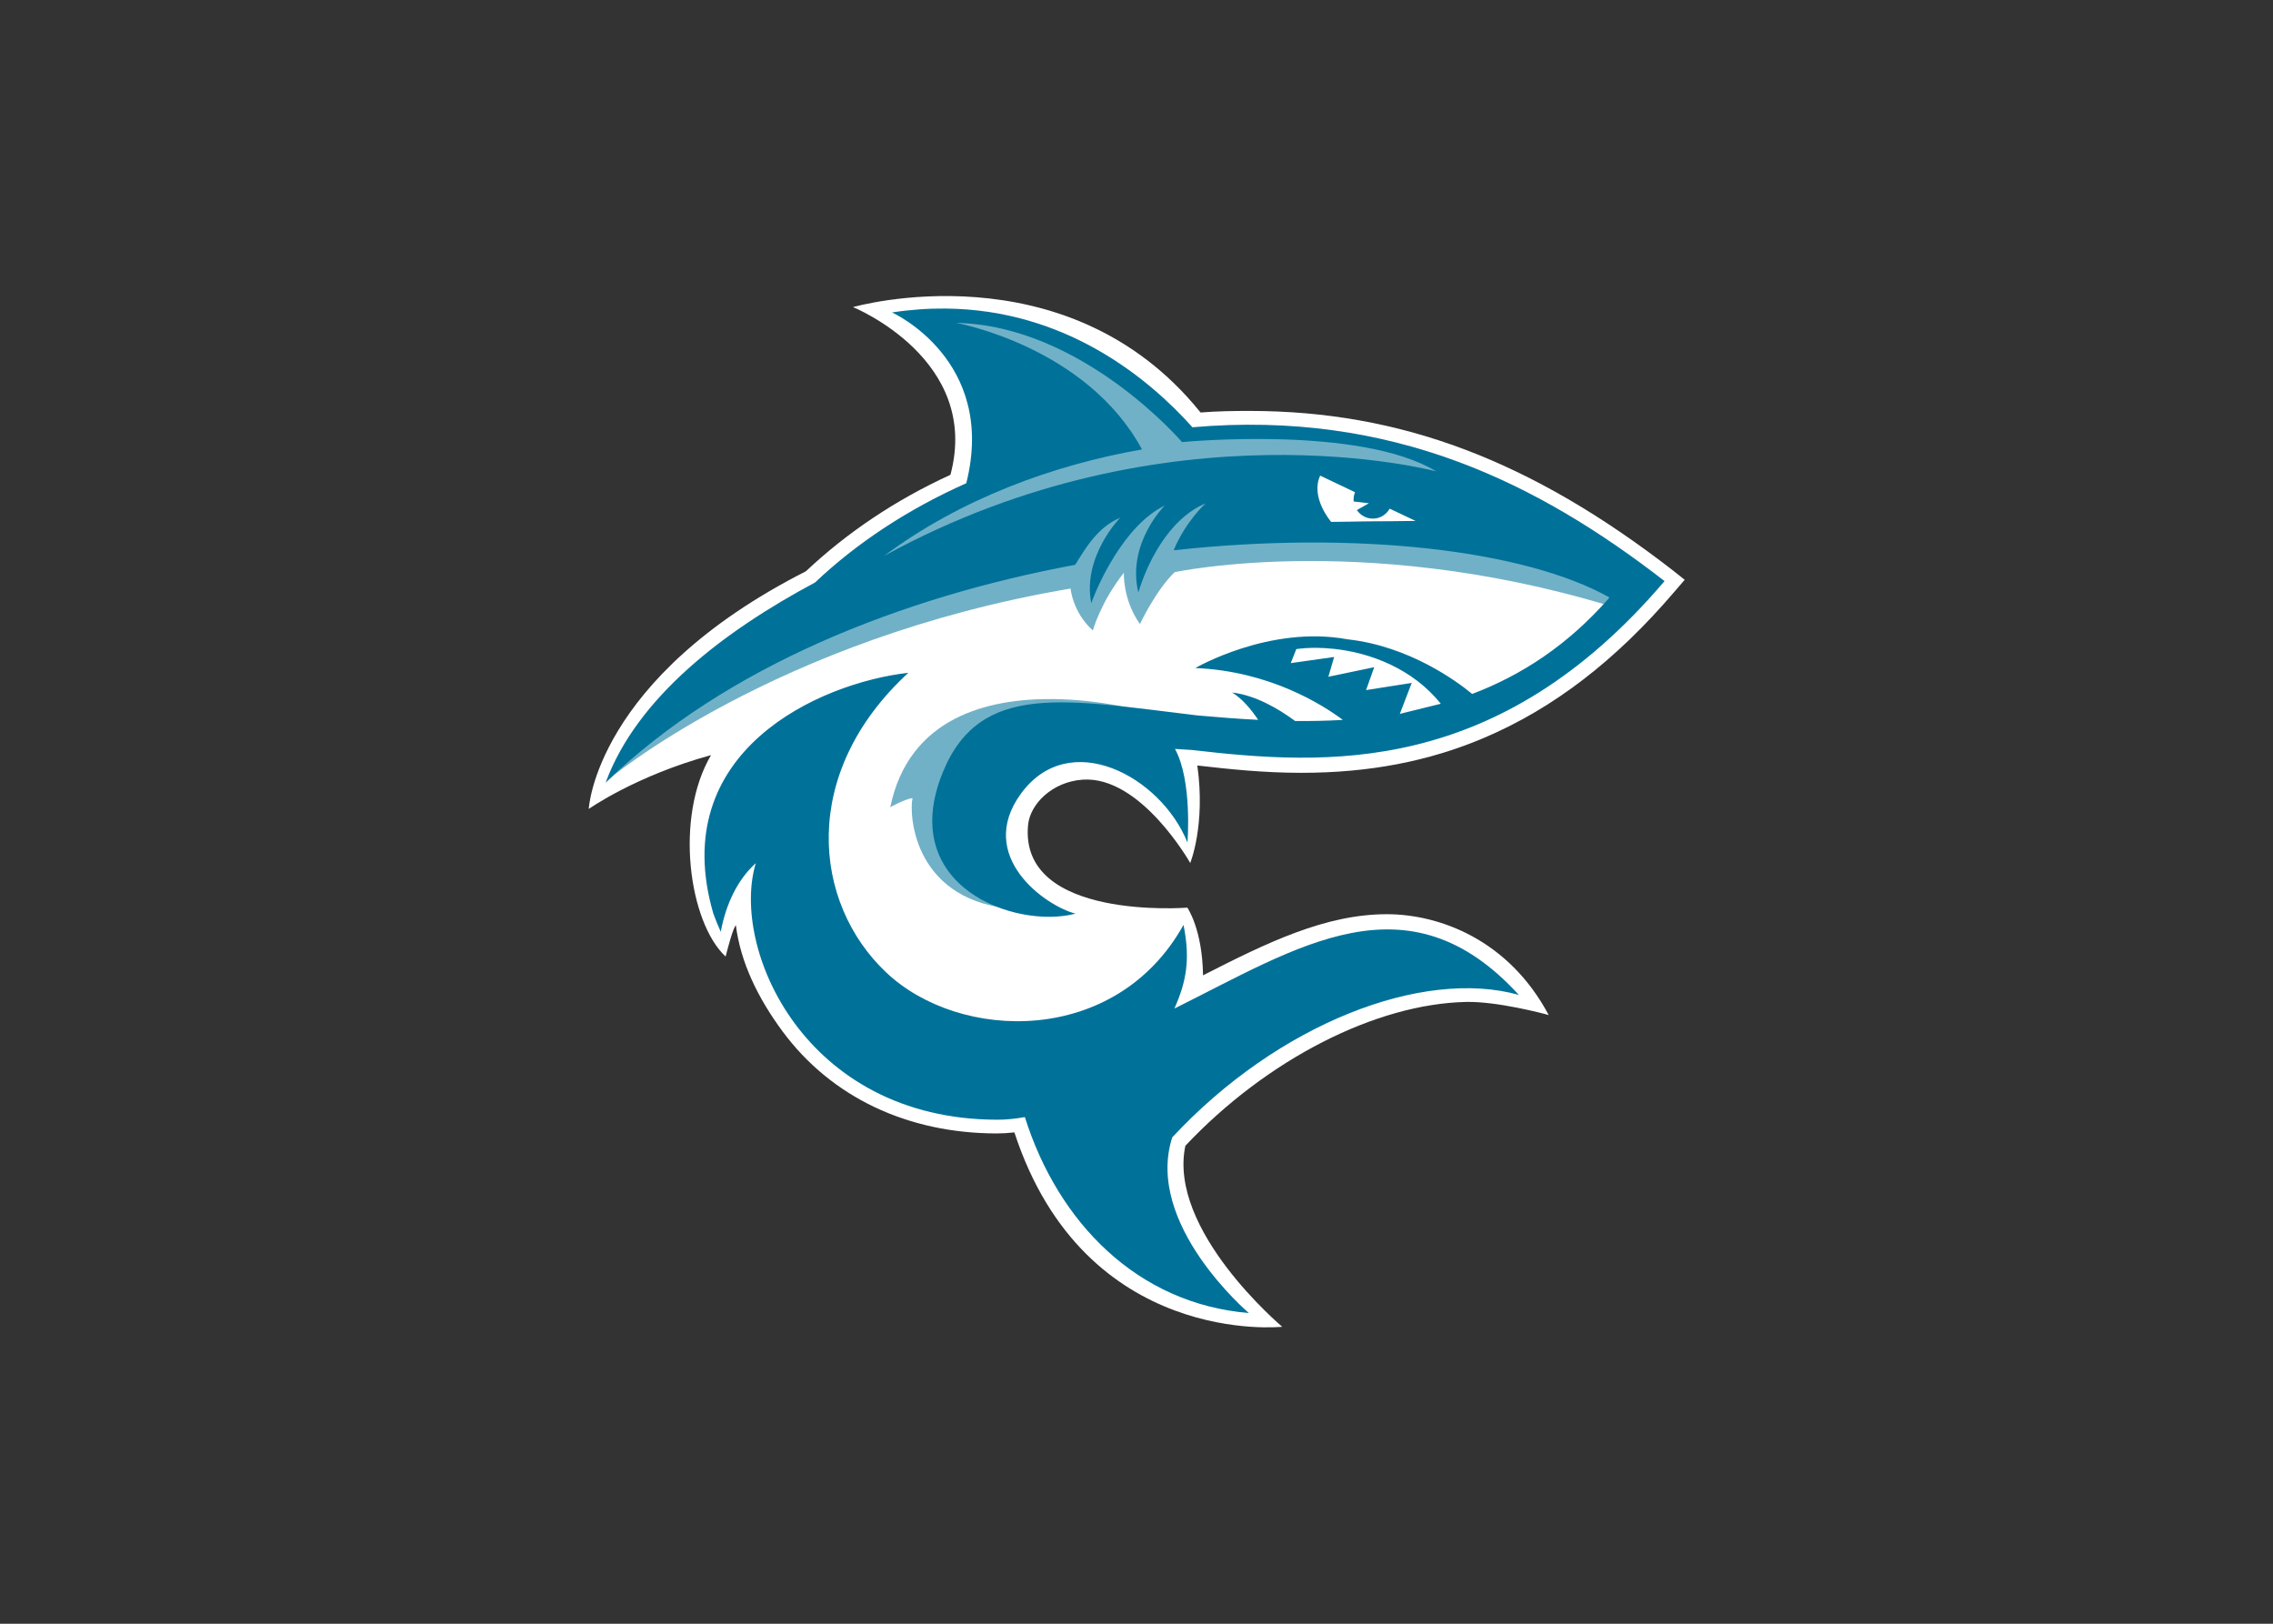 <?xml version="1.0" encoding="UTF-8"?> <svg xmlns="http://www.w3.org/2000/svg" clip-rule="evenodd" fill-rule="evenodd" stroke-linejoin="round" stroke-miterlimit="1.414" viewBox="0 0 560 400"><rect x="0" y="0" width="560" height="400" fill="#333333" stroke="none"/><g fill-rule="nonzero" transform="matrix(2.143 0 0 -2.143 -1114.32 1218.33)"><path d="m712.292 502.956c-16.358 12.672-31.358 18.322-48.647 18.322-1.959 0-3.634-.025-5.642-.179-15.436 19.179-39.956 12.115-39.956 12.115s14.762-5.979 11.201-19.278c-6.396-2.933-11.918-6.671-16.618-11.091-24.23-12.313-24.963-27.322-24.963-27.322s5.399 3.821 14.06 6.19c-4.228-7.172-2.548-19.228 1.675-23.156.358 1.385.843 3.202 1.175 3.606.546-4.283 2.531-8.365 5.38-12.22 5.595-7.548 14.337-11.706 24.611-11.72.653 0 1.326.042 2.032.121 8.117-24.804 30.793-22.344 30.793-22.344s-13.193 11.084-11.135 20.808c9.369 9.935 21.896 16.316 32.287 16.532 3.556.074 8.893-1.334 9.485-1.51-4.609 8.674-12.585 11.595-18.612 11.595-7.062 0-13.751-3.257-21.129-7.025-.08 5.338-1.806 7.78-1.806 7.78s-19.36-1.539-18.309 9.5c.231 2.429 2.799 4.965 6.259 5.211 6.709.478 12.383-9.579 12.383-9.579s1.78 4.328.816 11.209c3.597-.412 7.558-.843 11.965-.843 7.754 0 14.611 1.31 20.972 4.008 8.009 3.401 15.193 8.919 21.967 16.874.301.347 1.127 1.305 1.127 1.305s-1.012.811-1.371 1.091" fill="#fff"></path><path d="m96.787 28.075-24.215 1.422s-52.754 13.986-67.264 35.644c-.984 1.466-2.1 2.967-2.701 4.502 0 0 24.127-20.44 66.641-27.612 0 0 .283 3.409 3.203 6.021 0 0 1.077-3.996 4.457-8.299 0 0-.212 3.81 2.305 7.377 0 0 2.305-4.89 4.994-7.453 0 0 28.992-6.247 65.978 5.942 0 0-15.598-19.804-58.907-10.92l5.508-6.623zm-30.096 29.835c-9.378-.087-20.682 2.635-23.358 15.537 0 0 2.148-1.192 3.199-1.305-.537 2.574.258 15.146 15.143 15.973l-8.32-14.537-3.057-1.818.455-.707 29.364-11.304s-6.131-1.77-13.425-1.838z" fill="#71b1c8" transform="matrix(.8 0 0 -.8 587.663 534.485)"></path><path d="m51.306 1.797c-2.466-.024-5.042.15-7.727.558 0 0 15.141 6.801 10.68 24.541-8.288 3.685-15.731 8.564-21.731 14.265-13.115 6.993-25.601 16.539-30.099 28.764 17.24-16.701 42.479-26.657 67.484-31.307 1.522-2.44 3.202-5.388 6.468-6.765 0 0-5.465 5.519-4.162 12.283.848-2.385 4.636-11.141 10.557-14.031 0 0-5.482 5.425-3.791 12.494 1.15-3.843 4.177-10.5 9.658-12.803 0 0-2.866 2.575-4.582 6.736 26.257-2.881 50.463-.039 62.609 6.768-.001.026-.024.056-.054.086.002.005.005.006.01.011-5.946 6.795-12.632 11.115-19.666 13.777-2.142-1.77-8.997-6.865-17.927-7.852-11.201-2.072-21.854 4.129-21.854 4.129 10.636.445 18.207 5.223 21.197 7.453-2.289.134-4.578.182-6.861.158-2.468-1.822-5.71-3.693-9.047-4.095 1.463.903 2.731 2.422 3.738 3.929-2.933-.147-5.824-.377-8.669-.629-18.856-2.226-31.257-5.014-36.638 8.129-6.718 16.406 10.366 22.622 19.061 20.348-4.349-1.112-14.349-8.241-7.885-17.186 6.974-9.655 20.168-2.528 23.971 6.967 0 0 .727-8.878-1.797-13.453.799.045 1.606.09 2.412.152 19.252 2.228 43.966 3.898 67.945-24.267-18.099-14.023-39.119-24.598-67.844-22.103-6.302-7.032-18.188-16.89-35.448-17.057zm53.809 24.007 5.008 2.383c-.168.411-.243.868-.193 1.334.901.101 2.187.254 2.187.254l-1.727.982c.577.856 1.611 1.357 2.696 1.197.893-.135 1.611-.68 2.013-1.404l3.727 1.764-12.131.137s-3.036-3.496-1.58-6.647zm-.47 24.745c.353.004.712.017 1.08.038l1.312.103c5.226.548 11.325 2.806 15.412 7.894l-5.885 1.455 1.707-4.451-6.56 1.034 1.17-3.291-6.592 1.377.836-2.846-6.24.885.801-2.02c.903-.123 1.898-.188 2.959-.177zm-58.711 3.586c-12.811 1.455-34.796 11.306-28.032 34.583.318.878.677 1.753 1.072 2.633.747-4.015 2.431-7.513 5.037-9.863-3.683 12.142 6.923 36.834 34.71 36.868 1.239 0 2.572-.129 3.957-.377 4.76 15.101 16.132 26.822 32.188 28.153 0 0-15.028-12.754-11.009-25.239 15.228-16.375 35.978-24.335 49.809-20.472-15.983-17.488-31.708-6.874-49.502 1.962 1.685-3.791 2.328-6.995 1.312-12.019-9.718 17.447-32.163 16.832-42.749 6.81-10.531-9.973-12.491-28.583 3.208-43.039z" fill="#007299" transform="matrix(.8 0 0 -.8 587.663 534.485)"></path><path d="m655.874 517.695s-11.443 13.396-25.968 13.706c0 0 14.953-2.684 21.366-14.549-10.169-1.78-20.793-5.647-29.637-12.229 32.781 17.95 63.472 9.706 63.472 9.706-8.843 5.352-29.233 3.366-29.233 3.366" fill="#71b1c8"></path></g></svg> 
